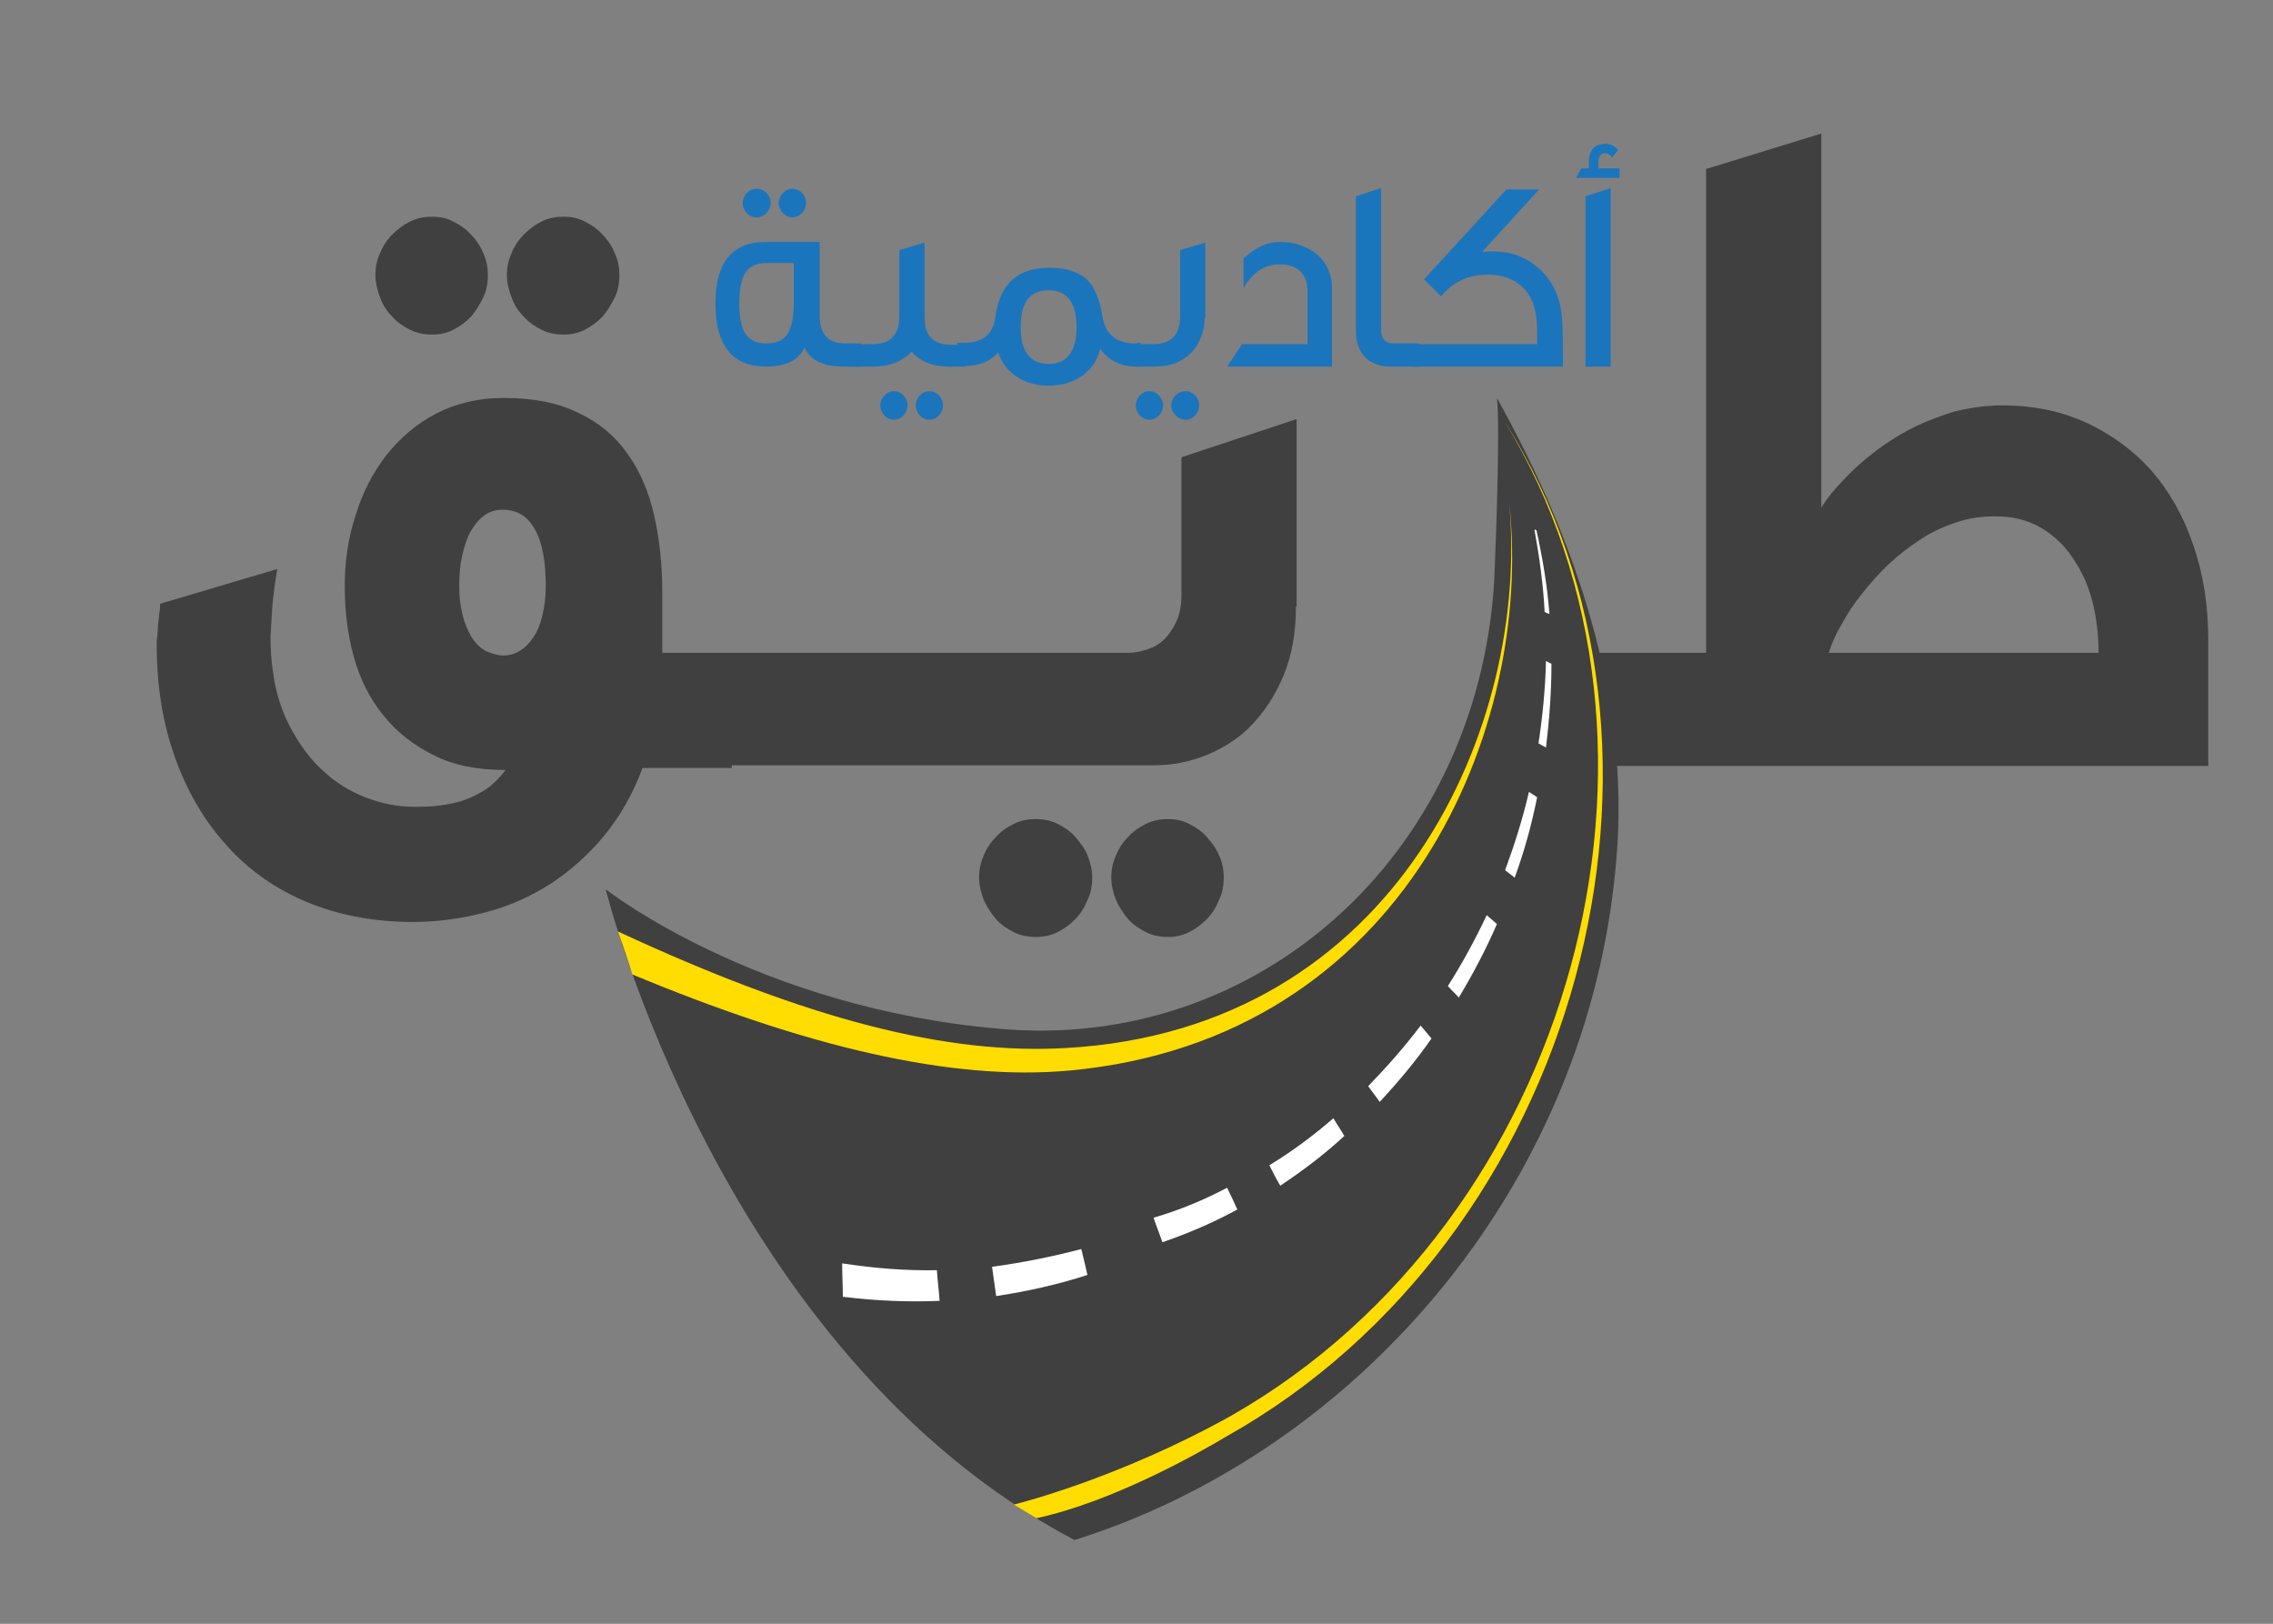 <?xml version="1.0" encoding="utf-8"?>
<!-- Generator: Adobe Illustrator 27.2.0, SVG Export Plug-In . SVG Version: 6.00 Build 0)  -->
<svg version="1.1" id="Layer_1" xmlns="http://www.w3.org/2000/svg" xmlns:xlink="http://www.w3.org/1999/xlink" x="0px" y="0px"
	 viewBox="0 0 333.6 238.3" style="enable-background:new 0 0 333.6 238.3;" xml:space="preserve">
<rect x="0" y="0" width="333.6" height="238.3" fill="#808080" stroke="none"/>
<style type="text/css">
	.st0{fill:#29B473;}
	.st1{fill:#D6DE23;stroke:#29B473;stroke-width:2.43;stroke-miterlimit:10;}
	.st2{fill:#D6DE23;stroke:#D6DE23;stroke-width:1.215;stroke-miterlimit:10;}
	.st3{fill:#FFFFFF;}
	.st4{fill:#E83F3D;}
	.st5{fill:none;stroke:#EB3A40;stroke-width:7.589;stroke-linecap:round;stroke-linejoin:round;stroke-miterlimit:10;}
	.st6{fill:#3E2647;}
	.st7{fill:#31235D;}
	.st8{fill:#26A7B5;}
	.st9{opacity:0.93;fill:#69C8CC;}
	.st10{fill:#231F20;}
	.st11{fill:none;}
	.st12{fill:#E6E7E8;}
	.st13{fill:#6D6E70;}
	.st14{fill:#404041;stroke:#404041;stroke-width:0.554;stroke-miterlimit:10;}
	.st15{fill:#8BC53F;}
	.st16{fill:#EC297B;}
	.st17{fill:#9E1F63;}
	.st18{fill:#F05A28;}
	.st19{fill:#00A69C;}
	.st20{fill:#FAAF40;}
	.st21{fill:#A6A8AB;}
	.st22{fill:#F27043;}
	.st23{fill:#49355F;}
	.st24{fill:#A96951;}
	.st25{fill:#4784AF;}
	.st26{fill:#30B460;}
	.st27{fill:#262261;}
	.st28{fill:#119794;}
	.st29{fill-rule:evenodd;clip-rule:evenodd;fill:#690F2C;}
	.st30{fill:none;stroke:#119794;stroke-width:6.491;stroke-miterlimit:10;}
	.st31{fill:#26A9E0;stroke:#119794;stroke-width:2.029;stroke-miterlimit:10;}
	.st32{fill:#690F2C;stroke:#690F2C;stroke-width:2.029;stroke-miterlimit:10;}
	.st33{fill:#4A6268;}
	.st34{fill:#F7981F;}
	.st35{fill:#FDCD08;}
	.st36{fill:#009783;}
	.st37{fill:#FF7900;}
	.st38{fill:#771026;}
	.st39{fill:#58595B;}
	.st40{fill:#BA3A50;}
	.st41{fill:#8A774E;}
	.st42{fill:#00A79D;}
	.st43{fill:#D6AB5A;}
	.st44{fill:#EF4B26;}
	.st45{fill:#1D427C;}
	.st46{fill:#1FAA8E;}
	.st47{fill:url(#SVGID_1_);}
	.st48{fill:url(#SVGID_00000016033191706955233620000016885687589466287504_);}
	.st49{fill:#2F4050;}
	.st50{fill:#30A9E0;}
	.st51{fill:#E7004C;}
	.st52{fill:url(#SVGID_00000177484727034481173480000012970622829849850041_);}
	.st53{fill:url(#SVGID_00000098192679871476980870000002708986414757942683_);}
	.st54{fill:url(#SVGID_00000046323288306347537960000013136534010063077292_);}
	.st55{fill:url(#SVGID_00000143583801587329907500000002802106857838887058_);}
	.st56{fill:#1D3A6B;}
	.st57{fill:#26A9E0;}
	.st58{fill:#37B34A;}
	.st59{fill-rule:evenodd;clip-rule:evenodd;fill:#26A9E0;}
	.st60{fill:#074871;}
	.st61{fill:#F79420;}
	.st62{fill:#29AAE1;}
	.st63{fill:#424143;}
	.st64{fill:#FDBE10;}
	.st65{opacity:0.41;fill:#278842;}
	.st66{fill:#FFDE17;}
	.st67{fill:#278842;}
	.st68{fill:#1E5060;}
	.st69{fill:#DCB351;}
	.st70{fill:#3AD196;}
	.st71{fill:#2D3E50;}
	.st72{fill:#00363F;}
	.st73{fill:#C9DDDE;}
	.st74{fill:#E3B329;}
	.st75{fill:#404041;}
	.st76{fill:#FFDD00;}
	.st77{fill:#1B75BC;}
</style>
<g>
	<path class="st75" d="M226.6,112.3V95.8h23.8v-71l16.9-5.2v54.9c0.5-0.8,1.2-1.8,2.1-2.8c0.9-1,1.9-2.1,3.1-3.2
		c1.2-1.1,2.6-2.2,4-3.2c1.5-1,3.1-2,4.8-2.8c1.7-0.8,3.6-1.5,5.5-2.1c2-0.5,4-0.8,6.2-0.9c4.8-0.1,9.1,0.7,12.9,2.4
		c3.8,1.7,7.1,4.1,9.8,7.1c2.7,3.1,4.8,6.8,6.2,11c1.5,4.3,2.2,8.9,2.2,14v18.4H226.6z M308,95.8c0-2.6-0.3-5.1-0.9-7.5
		c-0.6-2.4-1.6-4.5-2.8-6.3c-1.2-1.8-2.7-3.3-4.5-4.4c-1.8-1.1-3.8-1.7-6.1-1.8c-2.1-0.1-4.1,0.1-6.1,0.7c-1.9,0.6-3.8,1.4-5.5,2.5
		c-1.7,1.1-3.3,2.3-4.8,3.7c-1.5,1.4-2.8,2.9-4,4.4c-1.2,1.5-2.2,3-3,4.5c-0.9,1.5-1.5,2.9-1.9,4.2H308z"/>
	<path class="st75" d="M107.3,112.7h-13c-1.4,3.8-3.3,7.1-5.6,9.9c-2.3,2.8-5,5.2-7.9,7.1c-3,1.9-6.1,3.3-9.6,4.2
		c-3.4,0.9-7,1.4-10.6,1.4c-5.7,0-10.9-1-15.5-2.9s-8.6-4.7-11.8-8.3c-3.3-3.6-5.8-7.9-7.6-12.9c-1.8-5-2.7-10.5-2.7-16.6
		c0-0.3,0-0.8,0.1-1.3c0-0.5,0.1-1.1,0.1-1.7c0.1-0.6,0.1-1.1,0.2-1.7c0.1-0.5,0.1-1,0.1-1.3l17.2-5.1c-0.3,1.6-0.5,3.3-0.7,5
		c-0.1,1.5-0.2,3.1-0.3,4.9c0,1.8,0.1,3.6,0.4,5.4c0.4,3,1.3,5.7,2.6,8.1c1.3,2.4,2.8,4.5,4.7,6.2c1.8,1.7,3.9,3,6.2,3.9
		c2.3,0.9,4.7,1.4,7.2,1.4c0.8,0,1.8,0,2.9-0.1c1.1-0.1,2.3-0.3,3.5-0.6c1.2-0.3,2.5-0.9,3.7-1.6c1.2-0.7,2.3-1.8,3.3-3.1
		c-4.1,0-7.7-0.7-10.6-2.2c-3-1.5-5.4-3.4-7.4-5.9s-3.4-5.3-4.3-8.6C51,93,50.6,89.6,50.6,86c0-3.6,0.5-7.1,1.6-10.4
		c1-3.3,2.5-6.2,4.5-8.8c2-2.5,4.4-4.6,7.3-6.1c2.9-1.5,6.2-2.3,9.9-2.3c4.4,0,8,0.7,11,2.2c3,1.4,5.4,3.4,7.2,6
		c1.8,2.5,3.1,5.5,3.9,9c0.8,3.5,1.2,7.3,1.2,11.4v9.1h10.2V112.7z M71.6,40.4c0,1.2-0.2,2.3-0.7,3.3c-0.5,1-1.1,2-1.8,2.8
		c-0.8,0.8-1.6,1.4-2.6,1.9c-1,0.5-2,0.7-3.1,0.7c-1.1,0-2.2-0.2-3.2-0.7c-1-0.5-1.9-1.1-2.6-1.9c-0.8-0.8-1.4-1.7-1.8-2.8
		c-0.4-1-0.7-2.2-0.7-3.3c0-1.2,0.2-2.2,0.7-3.3c0.4-1,1-1.9,1.8-2.7c0.8-0.8,1.6-1.4,2.6-1.9c1-0.5,2.1-0.7,3.2-0.7
		c1.1,0,2.2,0.2,3.1,0.7c1,0.5,1.9,1.1,2.6,1.9c0.8,0.8,1.4,1.7,1.8,2.7C71.4,38.1,71.6,39.2,71.6,40.4z M73.8,96.2
		c0.9,0,1.7-0.2,2.5-0.7s1.4-1.1,2-2c0.6-0.9,1-1.9,1.3-3.2c0.3-1.2,0.5-2.6,0.5-4.2c0-3.7-0.5-6.5-1.6-8.4c-1-1.9-2.6-2.9-4.7-2.9
		c-1.1,0-2,0.3-2.8,0.9c-0.8,0.6-1.4,1.4-2,2.4c-0.5,1-0.9,2.2-1.2,3.6c-0.3,1.4-0.4,2.8-0.4,4.4s0.2,3,0.5,4.2
		c0.3,1.2,0.8,2.3,1.3,3.2c0.6,0.9,1.2,1.5,2,2C72.2,95.9,73,96.2,73.8,96.2z M90.9,40.4c0,1.2-0.2,2.3-0.7,3.3
		c-0.5,1-1.1,2-1.8,2.8c-0.8,0.8-1.6,1.4-2.6,1.9c-1,0.5-2,0.7-3.1,0.7c-1.1,0-2.2-0.2-3.2-0.7c-1-0.5-1.9-1.1-2.6-1.9
		c-0.8-0.8-1.4-1.7-1.8-2.8c-0.4-1-0.7-2.2-0.7-3.3c0-1.2,0.2-2.2,0.7-3.3c0.4-1,1-1.9,1.8-2.7c0.8-0.8,1.6-1.4,2.6-1.9
		c1-0.5,2.1-0.7,3.2-0.7c1.1,0,2.2,0.2,3.1,0.7c1,0.5,1.9,1.1,2.6,1.9c0.8,0.8,1.4,1.7,1.8,2.7C90.7,38.1,90.9,39.2,90.9,40.4z"/>
	<path class="st75" d="M160.3,128.8c0,1.2-0.2,2.3-0.7,3.3c-0.4,1-1,2-1.8,2.8c-0.8,0.8-1.6,1.4-2.6,1.9s-2.1,0.7-3.2,0.7
		c-1.1,0-2.2-0.2-3.2-0.7c-1-0.5-1.9-1.1-2.6-1.9c-0.7-0.8-1.3-1.7-1.8-2.8c-0.4-1-0.7-2.2-0.7-3.3c0-1.2,0.2-2.2,0.7-3.3
		c0.4-1,1-1.9,1.8-2.7c0.7-0.8,1.6-1.4,2.6-1.9c1-0.5,2.1-0.7,3.2-0.7c1.1,0,2.2,0.2,3.2,0.7s1.9,1.1,2.6,1.9s1.4,1.7,1.8,2.7
		C160,126.5,160.3,127.6,160.3,128.8z M190.2,89c0,3.8-0.6,7.2-1.8,10.1c-1.2,2.9-2.8,5.3-4.7,7.3s-4.2,3.4-6.6,4.4
		c-2.5,1-5,1.5-7.5,1.5H93.8V95.8h71.8c0.9,0,1.9-0.2,2.8-0.5c0.9-0.3,1.8-0.8,2.5-1.5c0.7-0.7,1.3-1.6,1.8-2.7
		c0.5-1.1,0.7-2.4,0.7-3.9V67.1l16.9-5.6V89z M179.6,128.8c0,1.2-0.2,2.3-0.7,3.3c-0.4,1-1,2-1.8,2.8c-0.8,0.8-1.6,1.4-2.6,1.9
		c-1,0.5-2,0.7-3.1,0.7c-1.1,0-2.2-0.2-3.2-0.7s-1.9-1.1-2.6-1.9c-0.7-0.8-1.3-1.7-1.8-2.8c-0.4-1-0.7-2.2-0.7-3.3
		c0-1.2,0.2-2.2,0.7-3.3c0.4-1,1-1.9,1.8-2.7c0.7-0.8,1.6-1.4,2.6-1.9s2.1-0.7,3.2-0.7c1.1,0,2.2,0.2,3.1,0.7c1,0.5,1.9,1.1,2.6,1.9
		s1.4,1.7,1.8,2.7C179.4,126.5,179.6,127.6,179.6,128.8z"/>
	<g>
		<g>
			<path class="st75" d="M157.7,226c41.8-13.1,76.7-53,79.7-102.3c1.4-23.7-7.2-46.4-17.7-65.3c0.5,4.4-0.2,22.2-0.4,26.9
				c-2.5,40.4-34.8,68.9-72.3,65.7c-35.9-3-58.1-20.5-58.1-20.5S105.6,198.5,157.7,226z"/>
		</g>
		<g>
			<g>
				<path class="st76" d="M90.7,136.7c0.3,0.8,1.9,5.5,2.1,6.3c25.5,10.6,46.8,15.7,64.2,14.1c49.5-4.6,68.1-50.5,64.5-83.3
					c0,0,0,0,0,0c3,32.5-16.3,77.3-65.1,80C139,154.8,118.7,149.7,90.7,136.7z"/>
			</g>
			<g>
				<path class="st3" d="M169.3,178.7c0.4,1.2,0.9,2.4,1.3,3.6c3.8-1.3,7.5-2.9,11-4.8c-0.5-1.1-1-2.2-1.5-3.2
					C176.7,176.1,173.1,177.6,169.3,178.7z M186.3,171c0.5,1,1,2,1.6,3c3.3-2.2,6.5-4.6,9.4-7.3c-0.5-0.9-1.1-1.7-1.6-2.6
					C192.7,166.7,189.6,169,186.3,171z M200.8,159.4c0.6,0.8,1.1,1.5,1.7,2.3c2.7-2.9,5.3-6,7.6-9.3c-0.5-0.6-1.1-1.3-1.6-1.9
					C206.1,153.7,203.5,156.6,200.8,159.4z M212.5,144.7c0.5,0.6,1.1,1.1,1.6,1.7c2.1-3.5,4-7.1,5.6-10.8c-0.5-0.4-1-0.9-1.5-1.3
					C216.5,137.9,214.6,141.4,212.5,144.7z M220.9,127.7c0.5,0.4,0.9,0.7,1.4,1.1c1.4-3.8,2.5-7.8,3.3-11.8
					c-0.4-0.3-0.8-0.5-1.2-0.8C223.5,120.1,222.3,123.9,220.9,127.7z M225.8,109.1c0.4,0.2,0.7,0.4,1.1,0.6
					c0.5-4.1,0.8-8.2,0.8-12.3c-0.3-0.1-0.6-0.3-0.8-0.4C226.8,101.1,226.4,105.1,225.8,109.1z M226.7,89.8c0.2,0.1,0.4,0.2,0.7,0.3
					c-0.3-4.1-1-8.2-1.9-12.3c-0.1,0-0.2-0.1-0.3-0.1C225.9,81.6,226.5,85.7,226.7,89.8z"/>
				<path class="st3" d="M123.6,185.4c0,1.6,0.1,3.3,0.1,4.9c4.8,0.6,9.6,0.8,14.2,0.6c-0.1-1.5-0.3-3-0.4-4.5
					C132.9,186.5,128.2,186.1,123.6,185.4z M145.6,185.9c0.2,1.4,0.4,2.9,0.6,4.3c4.6-0.7,9.1-1.7,13.4-3.1
					c-0.3-1.3-0.6-2.6-0.9-3.8C154.5,184.4,150.1,185.3,145.6,185.9z"/>
			</g>
		</g>
		<path class="st76" d="M220.8,61.8C220.8,61.8,220.8,61.8,220.8,61.8c29.2,47.7,10,117.3-40,145.9l0,0c-16.8,9.4-32,13.1-32,13.1
			l3.3,2c11.2-2.4,23.9-9.6,27.9-12C231.7,181.8,251.2,110.1,220.8,61.8z"/>
	</g>
	<g>
		<path class="st77" d="M126.4,53.8h-2.5c-3,0-5-0.9-5.8-2.8c-0.9,1.9-2.8,2.8-5.7,2.8c-4.9,0-7.4-3.1-7.4-9.3c0-6,2.5-9,7.4-9h7.9
			v10.8c0,2.8,1.3,4.1,3.8,4.1h2.3V53.8z M116.5,38.6h-4c-1.5,0-2.6,0.5-3.2,1.6c-0.5,0.9-0.8,2.3-0.8,4.3c0,2,0.3,3.5,0.8,4.3
			c0.6,1.1,1.7,1.6,3.2,1.6c1.5,0,2.6-0.5,3.2-1.6c0.5-0.9,0.8-2.4,0.8-4.3V38.6z M113.1,29.8c0,1.1-0.9,2.1-2.1,2.1
			c-1.1,0-2-1-2-2.1c0-1.1,0.9-2.1,2-2.1C112.2,27.7,113.1,28.6,113.1,29.8z M118.3,29.8c0,1.1-0.9,2.1-2,2.1s-2-1-2-2.1
			c0-1.1,0.9-2.1,2-2.1S118.3,28.6,118.3,29.8z"/>
		<path class="st77" d="M141.5,53.8h-2.3c-2.3,0-4.1-0.7-5.4-2.2c-1.3,1.4-3.2,2.2-5.5,2.2h-2.8v-3.3h2.6c2.6,0,3.9-1.4,3.9-4.1
			v-9.7l3.7-1.1v11c0,2.7,1.3,4,3.9,4h2.1V53.8z M133.2,59.5c0,1.1-0.9,2.1-2,2.1c-1.1,0-2-1-2-2.1s0.9-2.1,2-2.1
			C132.3,57.4,133.2,58.4,133.2,59.5z M138.4,59.5c0,1.1-0.9,2.1-2,2.1c-1.1,0-2-1-2-2.1s0.9-2.1,2-2.1
			C137.5,57.4,138.4,58.4,138.4,59.5z"/>
		<path class="st77" d="M167.3,53.8h-0.5c-2.3,0-4.1-0.9-5.3-2.6c-0.9,3.4-3.8,5.4-7.6,5.4c-3.5,0-6.4-1.8-7.4-4.9
			c-1.1,1.3-2.7,2-4.8,2h-1.2v-3.4h1c2.8,0,4.3-1.3,4.6-3.9c0.7-4.8,3.3-7.1,7.9-7.1c2.5,0,4.4,0.6,5.6,1.8c1.1,1.1,1.8,2.9,2.2,5.3
			c0.4,2.6,2,4,4.8,4l0.8-0.1V53.8z M158,48c0-3.6-1.4-5.4-4.1-5.4c-2.8,0-4.1,1.8-4.1,5.4c0,3.6,1.4,5.4,4.1,5.4
			C156.6,53.4,158,51.6,158,48z"/>
		<path class="st77" d="M176.8,46.6c0,2.1-0.7,3.8-2,5.2c-1.3,1.3-3.1,2-5.3,2h-3v-3.3h2.8c2.6,0,3.9-1.4,3.9-4.1v-9.7l3.7-1.1V46.6
			z M170.7,59.5c0,1.1-0.9,2.1-2,2.1c-1.1,0-2-1-2-2.1s0.9-2.1,2-2.1C169.8,57.4,170.7,58.4,170.7,59.5z M176,59.5
			c0,1.1-0.9,2.1-2,2.1c-1.1,0-2.1-1-2.1-2.1s0.9-2.1,2.1-2.1C175.1,57.4,176,58.4,176,59.5z"/>
		<path class="st77" d="M195.6,53.8h-15.5l2.2-3.3h9.6v-7.7c0-2.6-1.4-4-4.1-4c-2.2,0-4,1.2-5.3,3.5v-4.4c1.8-1.6,3.5-2.4,5.3-2.4
			c2.3,0,4.1,0.7,5.6,1.9c1.4,1.3,2.1,2.9,2.1,5V53.8z"/>
		<path class="st77" d="M208.2,53.8h-4.1c-3.3,0-5.1-2.1-5.1-5.2V28.8l3.7-1.2v20.8c0,1.3,0.6,2,1.9,2h3.7V53.8z"/>
		<path class="st77" d="M229.4,53.8h-22.1v-3.3h18.3c0-2.1,0-3.6-0.2-4.4c-0.3-1.7-0.9-3-1.9-3.9c-1.3-1.3-3.1-1.9-5.2-1.9
			c-2.8,0-5.1,1.1-6.8,3.2l-2.5-2.5l12.1-13.2h4.8l-8.4,9.2c0.6-0.1,1.1-0.1,1.7-0.1c2.7,0,4.9,0.9,6.8,2.6c1.8,1.7,2.9,3.9,3.2,6.7
			C229.3,46.6,229.4,49.2,229.4,53.8z"/>
		<path class="st77" d="M237.7,26.1h-6.4l0.8-1.4h1.1v-0.8c0-1.9,0.8-2.8,2.5-2.8c0.7,0,1.2,0.3,1.8,0.9l-0.9,1.1
			c-0.3-0.4-0.6-0.6-1.1-0.6c-0.6,0-0.9,0.5-0.9,1.4v0.8h3.1V26.1z M236.4,53.8h-3.7v-25l3.7-1.2V53.8z"/>
	</g>
</g>
</svg>
